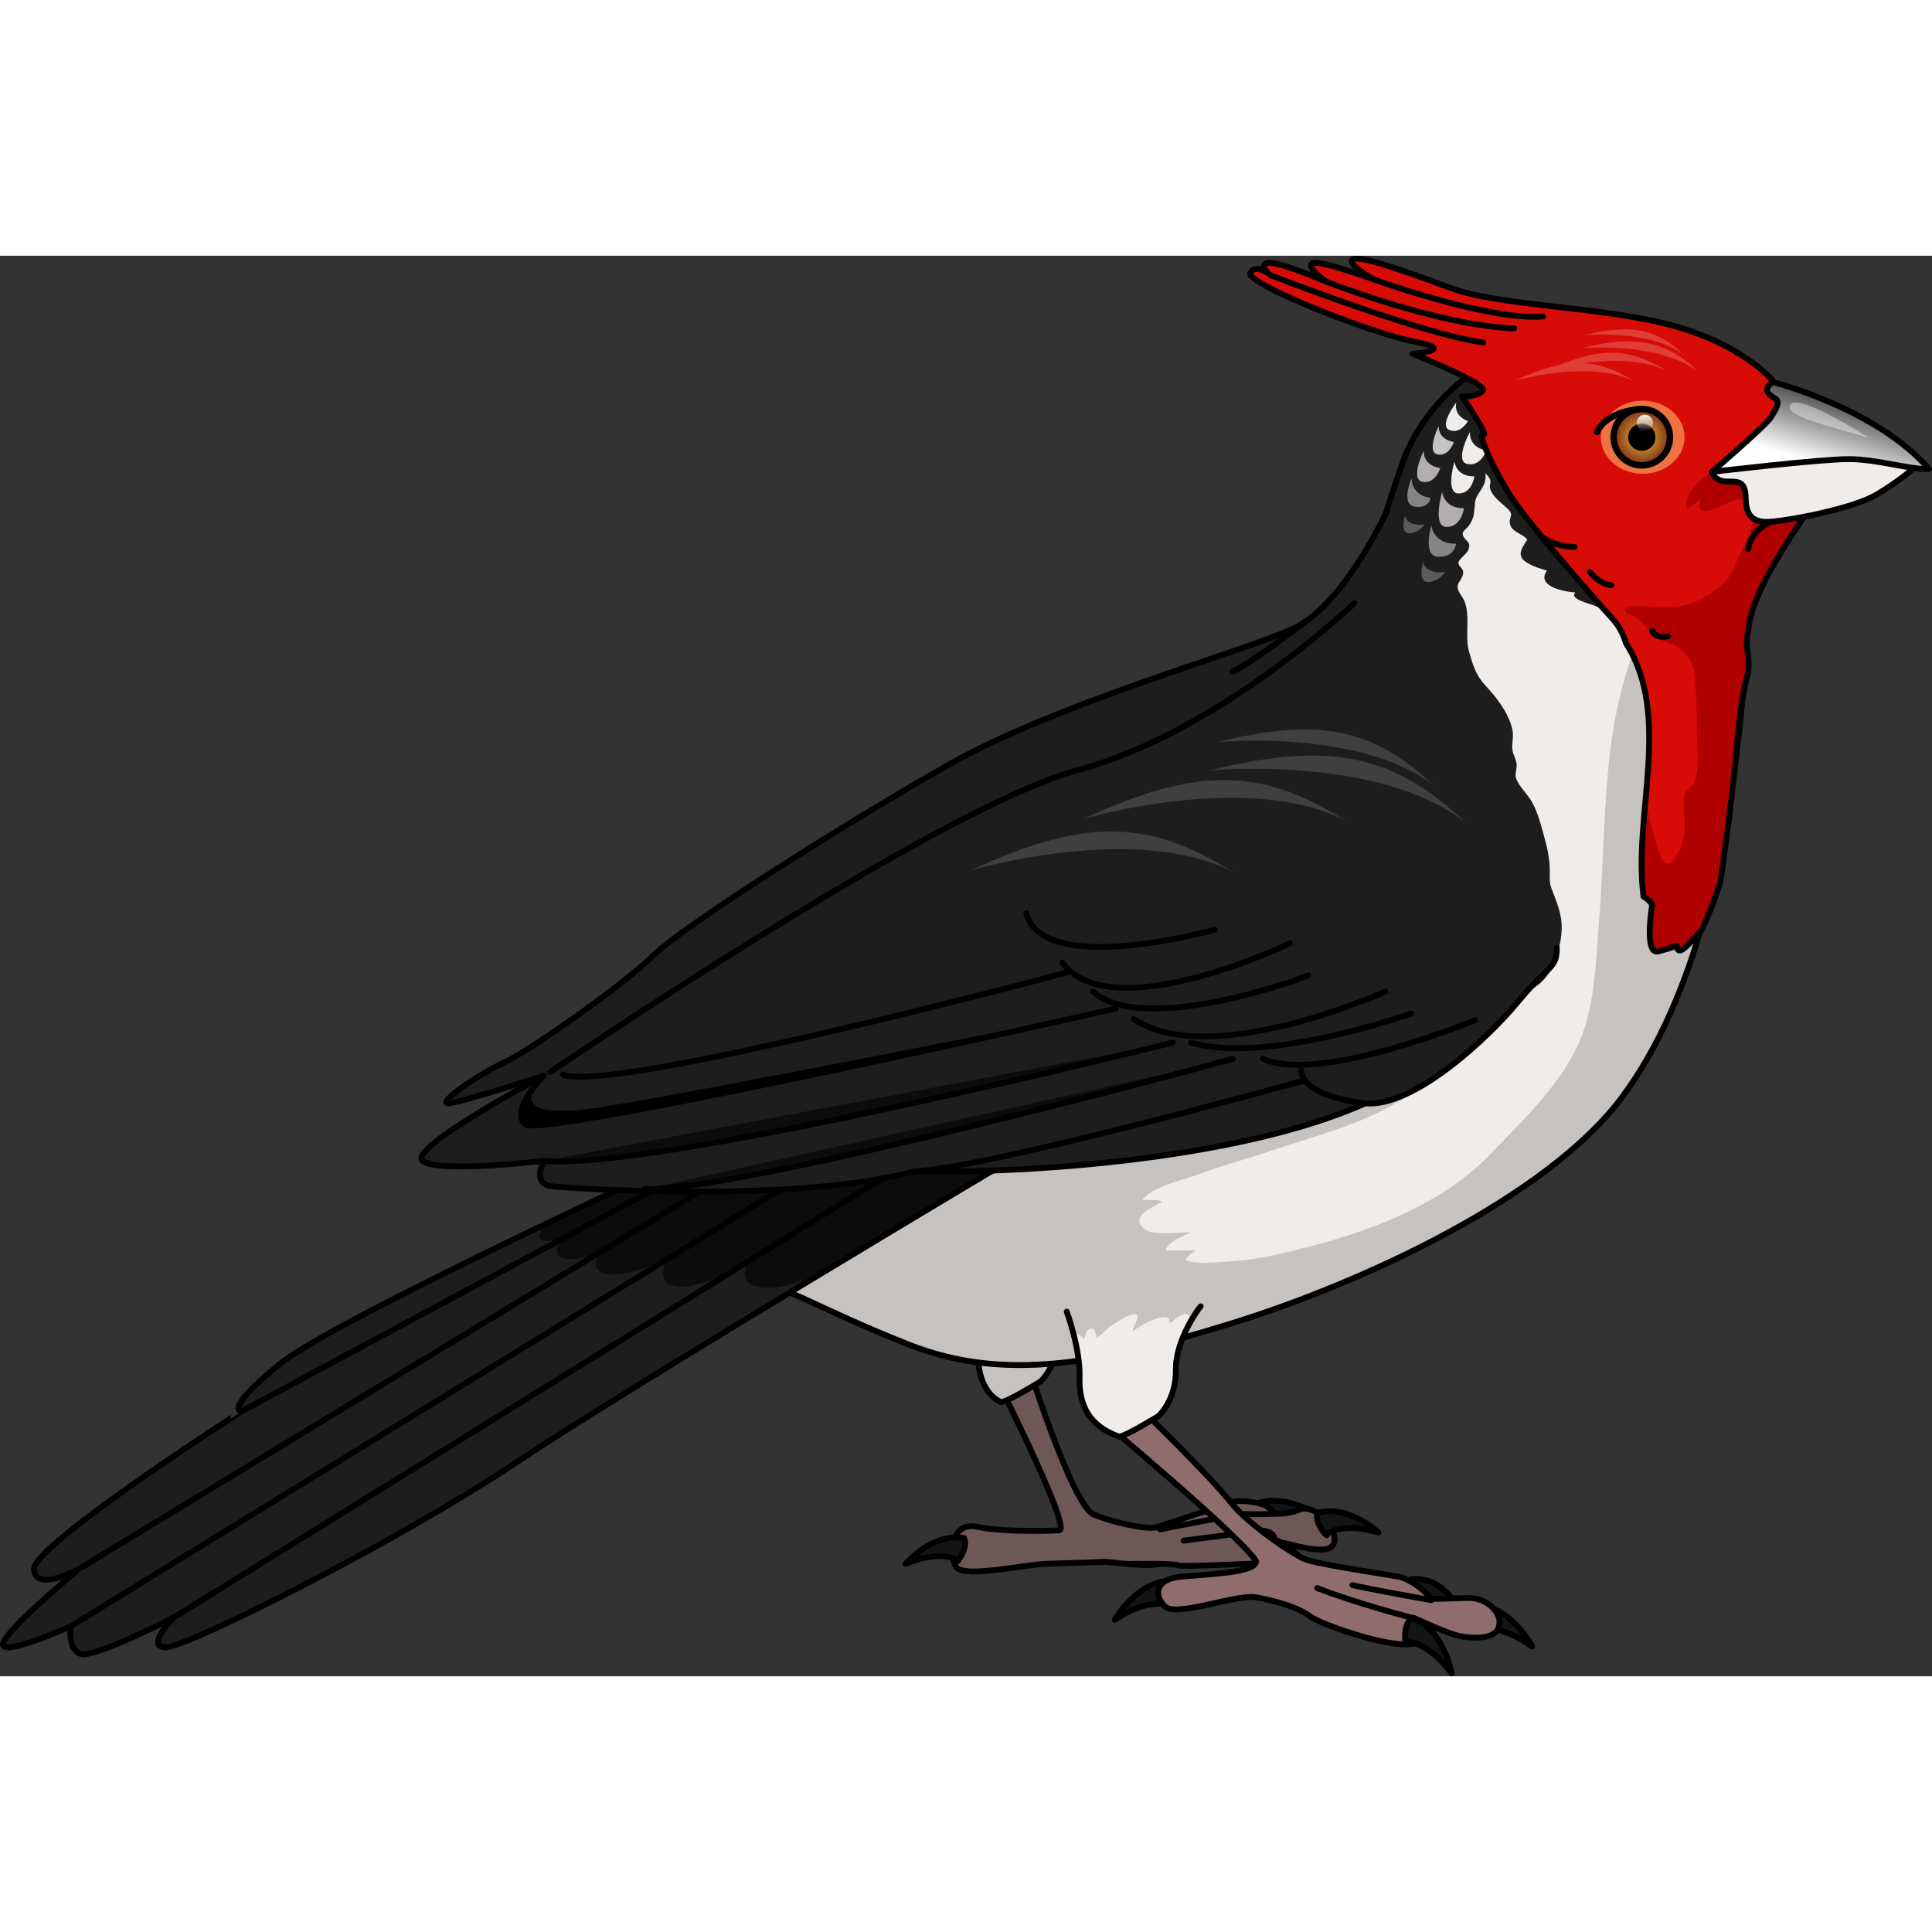 <?xml version="1.0" encoding="utf-8"?>
<!-- Created by: Science Figures, www.sciencefigures.org, Generator: Science Figures Editor -->
<!DOCTYPE svg PUBLIC "-//W3C//DTD SVG 1.1//EN" "http://www.w3.org/Graphics/SVG/1.1/DTD/svg11.dtd">
<svg version="1.1" id="Layer_1" xmlns="http://www.w3.org/2000/svg" xmlns:xlink="http://www.w3.org/1999/xlink" 
	 width="800px" height="800px" viewBox="0 0 331.285 243.584" enable-background="new 0 0 331.285 243.584"
	 xml:space="preserve">
<rect x="0" y="0" width="331.285" height="243.584" fill="#333333" stroke="none"/>
<g>
	<g>
		<g>
			<path fill="#141414" d="M225.627,215.693c0,0-5.979-3.857-10.875-1.39c-0.218,1.933,2.5,3.773,2.263,3.474
				C216.778,217.479,219.352,215.013,225.627,215.693z"/>
			<path fill="none" stroke="#000000" stroke-linecap="round" stroke-linejoin="round" stroke-miterlimit="10" d="M225.627,215.693
				c0,0-5.979-3.857-10.875-1.39c-0.218,1.933,2.5,3.773,2.263,3.474C216.778,217.479,219.352,215.013,225.627,215.693z"/>
		</g>
		<path fill="#6E5757" d="M175.548,187.866c0,0,8.148,26.463,12.067,28.021c3.923,1.563,9.224,2.516,10.514,2.182
			c1.289-0.329,11.547-3.837,13.295-4.364c1.745-0.531,5.434,0.334,5.868,0.756c0.435,0.416,1.304,1.253,1.304,1.253
			s2.459,0.087,4.166-0.679c1.712-0.768,3.925,0.827,4.854,2.022c0.929,1.19,2.603,4.709-0.93,4.793
			c-3.53,0.088-6.24-1.552-9.138-1.321c-2.896,0.228-17.74,4.111-20.812,4.003c-3.075-0.111-7.06-0.562-7.06-0.562
			s-6.688,0.212-10.337,0.334c-3.65,0.124-14.021,2.47-15.36,0.578c-1.34-1.89-1.107-7.921,3.666-6.917
			c4.777,1.007,13.642,0.645,14.019,0.584c2.216-0.361-12.32-29.111-12.792-29.86C172.142,185.593,175.548,187.866,175.548,187.866z
			"/>
		<path fill="none" stroke="#000000" stroke-linecap="round" stroke-linejoin="round" stroke-miterlimit="10" d="M175.548,187.866
			c0,0,8.148,26.463,12.067,28.021c3.923,1.563,9.224,2.516,10.514,2.182c1.289-0.329,11.547-3.837,13.295-4.364
			c1.745-0.531,5.434,0.334,5.868,0.756c0.435,0.416,1.304,1.253,1.304,1.253s2.459,0.087,4.166-0.679
			c1.712-0.768,3.925,0.827,4.854,2.022c0.929,1.19,2.603,4.709-0.93,4.793c-3.53,0.088-6.24-1.552-9.138-1.321
			c-2.896,0.228-17.74,4.111-20.812,4.003c-3.075-0.111-7.06-0.562-7.06-0.562s-6.688,0.212-10.337,0.334
			c-3.65,0.124-14.021,2.47-15.36,0.578c-1.34-1.89-1.107-7.921,3.666-6.917c4.777,1.007,13.642,0.645,14.019,0.584
			c2.216-0.361-12.32-29.111-12.792-29.86C172.142,185.593,175.548,187.866,175.548,187.866z"/>
		<g>
			<path fill="#141414" d="M236.356,218.933c0,0-5.166-4.892-10.436-3.365c-0.567,1.86,1.764,4.166,1.587,3.828
				C227.329,219.058,230.313,217.107,236.356,218.933z"/>
			<path fill="none" stroke="#000000" stroke-linecap="round" stroke-linejoin="round" stroke-miterlimit="10" d="M236.356,218.933
				c0,0-5.166-4.892-10.436-3.365c-0.567,1.86,1.764,4.166,1.587,3.828C227.329,219.058,230.313,217.107,236.356,218.933z"/>
		</g>
		<g>
			<path fill="#141414" d="M155.288,224.305c0,0,4.637-5.396,10.031-4.423c0.757,1.792-1.325,4.328-1.183,3.973
				C164.277,223.502,161.108,221.865,155.288,224.305z"/>
			<path fill="none" stroke="#000000" stroke-linecap="round" stroke-linejoin="round" stroke-miterlimit="10" d="M155.288,224.305
				c0,0,4.637-5.396,10.031-4.423c0.757,1.792-1.325,4.328-1.183,3.973C164.277,223.502,161.108,221.865,155.288,224.305z"/>
		</g>
		<path fill="#6E5757" d="M210.151,218.553c0,0,3.242,0.46,4.604,0.167c1.361-0.294,3.351-0.193,3.778,1.143
			c0.431,1.34-0.061,4.519-1.969,4.408c-1.91-0.111-13.89,0.644-14.653,0.273c-0.764-0.368-8.408-0.21-8.408-0.21"/>
		<path fill="none" stroke="#000000" stroke-linecap="round" stroke-linejoin="round" stroke-miterlimit="10" d="M202.949,220.329
			c0,0,10.444-1.316,11.806-1.609c1.361-0.294,3.351-0.193,3.778,1.143c0.431,1.34-0.061,4.519-1.969,4.408
			c-1.91-0.111-13.89,0.644-14.653,0.273c-0.764-0.368-8.408-0.21-8.408-0.21"/>
		<g>
			<path fill="#141414" d="M225.085,226.077c0,0-3.427-6.234-8.907-6.392c-1.109,1.598,0.406,4.508,0.343,4.132
				C216.452,223.443,219.889,222.495,225.085,226.077z"/>
			<path fill="none" stroke="#000000" stroke-linecap="round" stroke-linejoin="round" stroke-miterlimit="10" d="M225.085,226.077
				c0,0-3.427-6.234-8.907-6.392c-1.109,1.598,0.406,4.508,0.343,4.132C216.452,223.443,219.889,222.495,225.085,226.077z"/>
		</g>
		<path fill="none" stroke="#000000" stroke-linecap="round" stroke-linejoin="round" stroke-miterlimit="10" d="M218.596,215.714
			c0,0-3.604,0.162-4.76,0.042c-1.158-0.117-14.954,2.649-14.954,2.649"/>
	</g>
	<path fill="#F0ECEA" d="M164.138,178.638c0,0,4.485,4.796,3.79,8.816c-0.696,4.022,1.055,8.053,3.788,9.142
		c1.625-0.401,6.729-3.572,6.729-3.572s3.018-2.742,2.939-7.906c-0.077-5.164,3.096-9.806,3.327-9.96"/>
	<path opacity="0.2" fill="#1D1D1D" d="M164.138,178.638c0,0,4.485,4.796,3.79,8.816c-0.696,4.022,1.055,8.053,3.788,9.142
		c1.625-0.401,6.729-3.572,6.729-3.572s3.018-2.742,2.939-7.906c-0.077-5.164,3.096-9.806,3.327-9.96"/>
	<path fill="none" stroke="#000000" stroke-linecap="round" stroke-linejoin="round" stroke-miterlimit="10" d="M164.138,178.638
		c0,0,4.485,4.796,3.79,8.816c-0.696,4.022,1.055,8.053,3.788,9.142c1.625-0.401,6.729-3.572,6.729-3.572s3.018-2.742,2.939-7.906
		c-0.077-5.164,3.096-9.806,3.327-9.96"/>
	<path fill="#F0ECEA" d="M300.491,55.372c-2.351,13.138-0.461,12.536-2.665,29.402c-2.22,16.978-6.875,42.271-19.654,59.464
		c-12.779,17.195-44.414,31.843-67.036,38.846c-22.623,7.005-39.151,10.036-55.339,3.607c-16.188-6.427-20.629-9.954-25.96-10.416
		c-5.328-0.463-11.4-1.547-15.319-1.672c-3.92-0.122-13.905,1.424-16.722,0.747c-2.818-0.678-0.707-8.218-0.707-8.218l52.102-33.22
		c0,0,54.441-48.832,55.048-49.806c0.605-0.97,22.393-15.031,23.337-17.411c0.947-2.38,9.114-14.351,8.898-16.861
		c-0.215-2.51,3.222-11.844,4.043-14.324c2.359-7.128,9.551-15.709,17.844-18.368c2.067-0.663,13.842,9.616,14.756,9.538
		c0.913-0.08,21.963,17.429,23.834,20.486C298.823,50.224,300.491,55.372,300.491,55.372z"/>
	<path fill="#1D1D1D" d="M277.918,64.322c-0.966-1.98-2.491-3.488-4.521-4.328c-0.711-0.294-4.493-1.181-3.232-2.25
		c-1.935-0.11-6.839-1.051-4.901-3.761c-1.133-0.292-3.71-1.093-4.317-2.171c-0.637-1.13,0.47-2.253,0.935-3.162
		c-0.753-0.948-2.468-1.209-2.892-2.434c-0.5-1.444,0.86-1.543-0.499-2.848c-1.031-0.989-2.537-1.975-2.979-3.44
		c-0.163-0.539,0.145-0.899,0.04-1.39c-0.134-0.628-0.686-0.909-0.925-1.489c-0.548-1.328-0.438-3.396,0.544-4.451
		c2.153-2.318,4.627-0.418,6.437,1.255c2.212,2.045,4.357,4.119,6.544,6.192c1.393,1.321,2.815,2.639,4.086,4.079
		c1.451,1.645,2.45,3.554,3.787,5.272c1.455,1.874,3.348,3.271,3.548,5.799c0.076,0.962-0.009,1.964-0.009,2.933"/>
	<path opacity="0.2" fill="#1D1D1D" d="M211.136,183.084c22.622-7.003,54.257-21.65,67.036-38.846
		c12.779-17.193,17.435-42.486,19.654-59.464c0.716-5.479-3.042-10.502-1.688-14.797c-1.441-5.071-3.883-11.096-9.073-12.421
		l-5.972,7.884c-6.714,15.579-5.537,32.251-6.915,48.787c-0.604,7.241-0.644,15.326-4.009,21.938
		c-3.547,6.969-9.216,12.243-14.579,17.853c-7.761,8.115-19.149,12.73-29.926,15.585c-4.857,1.287-10.029,2.627-15.056,2.867
		c-2.062,0.098-5.6,0.586-7.364-0.299c0.411-0.611,1.088-1.205,1.796-1.63c-1.707,0.028-3.445,0.064-5.14-0.024
		c0.283-1.441,3.114-2.512,4.25-3.016c-2.179-0.178-6.357,0.816-8.102-0.777c-2.208-2.016,1.414-3.466,3.27-4.537
		c-0.978-0.405-2.344-0.202-3.49-0.275c1.927-2.437,7.082-3.412,9.96-4.502c3.907-1.479,8.037-2.512,12.004-3.877
		c6.678-2.297,13.725-4.015,19.948-7.347c6.187-3.313,11.618-7.146,16.661-12.009c3.641-3.511,11.205-10.033,10.666-15.665
		c-3.039-0.157-5.628,0.099-8.565,0.979c-6.971,2.089-14.145,3.287-21.342,4.239c-7.944,1.051-15.942,1.557-23.825,3.088
		c-9.135,1.775-18.07,4.795-26.988,7.424c-8.012,2.36-16.055,4.555-24.18,6.462c-9.16,2.151-18.327,3.491-26.916,7.567
		c-5.941,2.819-11.984,6.461-14.351,12.961c-1.739,4.775-0.619,9.696,1.849,13.967c2.93,0.37,6.119,0.818,9.088,1.076
		c5.331,0.462,9.771,3.989,25.96,10.416C171.984,193.12,188.513,190.089,211.136,183.084z"/>
	<path fill="#1D1D1D" d="M257.567,33.099c2.347-2.47,4.828-4.803,7.145-7.303c0.645-0.695,1.894-1.785,2.931-2.994
		c-2.838-2.153-6.082-4.554-7.978-5.385l-0.49,0.654c-0.521-0.224-1.037-0.443-1.549-0.659c-7.979,2.916-14.82,11.183-17.109,18.099
		c-0.821,2.48-4.258,11.814-4.043,14.324c0.216,2.511-7.951,14.481-8.898,16.861c-0.23,0.581-1.707,1.859-3.81,3.472
		c0.254,1.324,0.529,2.642,0.84,3.946c1.785,7.501,3.988,14.689,6.464,21.992c2.551,7.521,5.51,14.667,10.885,20.666
		c4.611,5.147,17.195,14.922,23.356,6.634c1.445-1.944,2.378-5.352,2.469-7.776c0.106-2.827-0.865-4.741-1.786-7.247
		c-0.407-1.106-0.193-2.326-0.256-3.54c-0.086-1.656-0.392-3.188-0.839-4.805c-0.6-2.169-1.124-4.414-2.224-6.396
		c-0.735-1.324-2.473-2.921-2.773-4.262c-0.124-0.555,0.238-1.543,0.156-2.224c-0.099-0.813-0.553-1.507-0.697-2.301
		c-0.214-1.177,0.284-2.349-0.069-3.773c-0.715-2.88-2.676-5.332-4.645-7.452c-1.552-1.672-2.115-3.502-2.731-5.69
		c-0.794-2.821,0.229-5.73-0.732-8.529c-0.267-0.777-0.998-1.523-1.193-2.27c-0.277-1.062,0.662-1.445,0.87-2.522
		c0.222-1.144-0.831-1.19-0.763-2.039c0.044-0.535,1.457-1.494,1.691-2.15c0.484-1.353-0.279-1.302-0.82-2.249
		c-0.506-0.886,0.391-1.175,0.964-1.971c0.913-1.268,0.847-2.499,1.006-3.962c0.135-1.243,1.321-2.167,1.68-3.476
		c0.301-1.099-0.116-2.576,0.438-3.528C255.53,34.43,256.899,33.803,257.567,33.099z"/>
	<path fill="#F0ECEA" d="M252.04,30.229c0,0-2.711,4.995-0.432,5.488s3.263-2.313,3.263-2.313S251.979,33.055,252.04,30.229z"/>
	<path fill="none" stroke="#000000" stroke-linecap="round" stroke-linejoin="round" stroke-miterlimit="10" d="M300.491,55.372
		c-2.351,13.138-0.461,12.536-2.665,29.402c-2.22,16.978-6.875,42.271-19.654,59.464c-12.779,17.195-44.414,31.843-67.036,38.846
		c-22.623,7.005-39.151,10.036-55.339,3.607c-16.188-6.427-20.629-9.954-25.96-10.416c-5.328-0.463-11.4-1.547-15.319-1.672
		c-3.92-0.122-13.905,1.424-16.722,0.747c-2.818-0.678-0.707-8.218-0.707-8.218l52.102-33.22c0,0,54.441-48.832,55.048-49.806
		c0.605-0.97,22.393-15.031,23.337-17.411c0.947-2.38,9.114-14.351,8.898-16.861c-0.215-2.51,3.222-11.844,4.043-14.324
		c2.359-7.128,9.551-15.709,17.844-18.368c2.067-0.663,13.842,9.616,14.756,9.538c0.913-0.08,21.963,17.429,23.834,20.486
		C298.823,50.224,300.491,55.372,300.491,55.372z"/>
	<path fill="#1D1D1D" d="M123.761,151.85c0,0-65.936,30.193-75.757,38.171c-9.823,7.979-6.61,8.148-6.61,8.148
		S5.639,221.113,5.823,225.21c0.187,4.097,7.676,0,7.676,0S-0.084,236.513,0.52,238.245c0.608,1.732,11.603-3.227,11.603-3.227
		s-0.563,4.063,1.779,4.753c2.343,0.689,15.909-6.272,15.909-6.272s-5.046,5.078-1.388,5.117
		c3.657,0.039,40.006-18.247,59.881-31.548c19.872-13.303,87.252-53.388,87.252-53.388"/>
	<path fill="#1D1D1D" d="M123.761,151.85c0,0-65.936,30.193-75.757,38.171c-9.823,7.979-6.61,8.148-6.61,8.148
		S5.639,221.113,5.823,225.21c0.187,4.097,7.676,0,7.676,0S-0.084,236.513,0.52,238.245c0.608,1.732,11.603-3.227,11.603-3.227
		s-0.563,4.063,1.779,4.753c2.343,0.689,15.909-6.272,15.909-6.272s-5.046,5.078-1.388,5.117
		c3.657,0.039,40.006-18.247,59.881-31.548c19.872-13.303,87.252-53.388,87.252-53.388"/>
	<path fill="#0C0C0C" d="M93.408,166.096c-0.015,0.018-3.419,4.204,3.123,2.413c-2.626,2.721-0.474,5.02,6.353,2.365
		c-2.507,3.968,1.642,5.608,11.534,1.176c-3.053,5.803,3.655,6.729,14.289,0.136c-3.795,4.764,3.357,7.595,15.166,0.488
		c0,0,0,0,0.001,0c17.372-10.48,31.682-18.993,31.682-18.993l-51.795-1.831C123.761,151.85,109.589,158.339,93.408,166.096z"/>
	
		<line fill="none" stroke="#000000" stroke-linecap="round" stroke-linejoin="round" stroke-miterlimit="10" x1="29.811" y1="233.499" x2="157.008" y2="154.64"/>
	<path fill="none" stroke="#000000" stroke-linecap="round" stroke-linejoin="round" stroke-miterlimit="10" d="M123.761,151.85
		c0,0-65.936,30.193-75.757,38.171c-9.823,7.979-6.61,8.148-6.61,8.148S5.639,221.113,5.823,225.21c0.187,4.097,7.676,0,7.676,0
		S-0.084,236.513,0.52,238.245c0.608,1.732,11.603-3.227,11.603-3.227s-0.563,4.063,1.779,4.753
		c2.343,0.689,15.909-6.272,15.909-6.272s-5.046,5.078-1.388,5.117c3.657,0.039,40.006-18.247,59.881-31.548
		c19.872-13.303,87.252-53.388,87.252-53.388"/>
	
		<line fill="none" stroke="#000000" stroke-linecap="round" stroke-linejoin="round" stroke-miterlimit="10" x1="12.122" y1="235.019" x2="139.858" y2="156.39"/>
	
		<line fill="none" stroke="#000000" stroke-linecap="round" stroke-linejoin="round" stroke-miterlimit="10" x1="13.499" y1="225.21" x2="124.983" y2="157.44"/>
	
		<line fill="none" stroke="#000000" stroke-linecap="round" stroke-linejoin="round" stroke-miterlimit="10" x1="41.394" y1="198.169" x2="117.108" y2="157.44"/>
	<path fill="#D80C07" d="M297.519,87.45c0.528-5.198,0.811-10.609,2.153-15.68c0.663-2.505-0.685-4.999,0.127-7.457
		c0.361-6.915,9.063-18.626,9.483-19.492l-5.315-23.415c0,0-4.9-6.048-16.995-9.384c-12.095-3.337-29.716-3.337-38.161-6.464
		c-8.444-3.129-15.847-5.735-16.89-4.901c-1.043,0.835,3.753,3.441,3.753,3.441s-9.487-3.441-10.635-2.815
		c-1.146,0.626,2.295,3.128,2.295,3.128s-8.759-3.754-10.114-3.128c-1.059,0.488-0.022,1.482,0.484,1.896
		c-0.671-0.491-2.536-1.67-3.299-0.229c-0.939,1.773,20.539,10.321,28.149,11.782c7.611,1.459-0.313,2.084-0.313,2.084
		s13.138,5.214,11.991,6.36c-1.147,1.146-3.545,0.939-3.545,0.939s4.691,6.776,3.649,6.568c-1.044-0.209,1.847,6.152,4.832,10.739
		c2.987,4.588,14.561,17.828,17.271,20.747c1.164,1.253,1.959,2.794,2.368,4.277c7.981,12.43,1.189,29.649,3.001,43.267
		c0.008,0.061,0,0.111,0.006,0.171c0.638,0.274,1.507,1.331,1.507,1.331s-1.504,8.724,1.028,8.075
		c2.531-0.648,3.165-1.023,3.165-1.023s-0.024,1.499,1.163,0.575c1.188-0.921,3.116-3.249,3.116-3.249s1.973-4.013,3.257-8.505
		C295.96,100.562,296.851,94.031,297.519,87.45z"/>
	<g opacity="0.2">
		<path fill="#FFFFFF" d="M259.65,21.472c0,0,12.974-3.846,20.718,0.129C273.922,17.546,268.83,17.175,259.65,21.472z"/>
		<path fill="#FFFFFF" d="M265.224,19.703c0,0,12.975-3.846,20.719,0.129C279.495,15.777,274.402,15.406,265.224,19.703z"/>
		<path fill="#FFFFFF" d="M271.063,15.867c0,0,13.473-1.263,20.302,4.134C285.825,14.776,280.9,13.427,271.063,15.867z"/>
		<path fill="#FFFFFF" d="M271.728,13.617c0,0,11.397-1.069,17.174,3.496C284.215,12.694,280.05,11.552,271.728,13.617z"/>
	</g>
	<g>
		<g>
			<path fill="#B10000" d="M309.282,44.821l0.004,0.021C309.323,44.746,309.319,44.746,309.282,44.821z"/>
			<path fill="#B10000" d="M297.519,87.45c0.528-5.198,0.811-10.609,2.153-15.68c0.663-2.505-0.685-4.999,0.127-7.457
				c0.361-6.915,9.063-18.626,9.483-19.492l-3.889-14.493c-0.311,0.103-0.619,0.204-0.925,0.302c-1.44,0.461-2.888,0.929-4.32,1.41
				c-0.861,0.289-1.999,0.546-2.725,1.117l-2.082,1.844c-0.494,0.535-0.829,1.095-1.389,1.585c-0.908,0.797-1.956,1.468-2.798,2.33
				c-1.155,1.186-2.185,2.479-1.941,4.235c0.828,0.175,1.702-0.963,2.377-1.336c-0.087,0.632-0.533,1.367,0.139,1.802
				c0.758,0.491,2.188-0.242,2.891-0.523c1.229-0.493,3.934-2.016,5.215-0.963c0.865,0.71,0.715,2.524,0.635,3.561
				c-0.149,1.936-1.173,3.618-2.035,5.306c-0.775,1.516-0.998,2.971-2.133,4.285c-2.387,2.766-5.932,4.795-9.633,4.925
				c-2.076,0.073-4.091-0.145-6.154-0.12c-0.71,0.009-2.281-0.157-1.771,0.938c0.255,0.547,1.738,0.865,2.162,1.195
				c0.535,0.417,0.868,0.997,1.32,1.469c0.735,0.765,1.375,0.825,2.338,1.292c-0.21,0.118-0.333,0.368-0.521,0.488
				c1.331,0.9,3.105,1.045,4.408,2.214c2.481,2.228,2.113,4.801,2.369,7.795c0.23,2.688,0.095,5.362,0.195,8.057
				c0.076,2.085,0.314,4.725-0.475,6.695c-0.261,0.649-0.701,0.785-1.135,1.249c-0.635,0.679-0.672,1.547-0.688,2.466
				c-0.036,2.022,0.515,4.126-0.046,6.114c-0.244,0.869-1.612,4.615-2.964,4.104c-0.792-0.3-1.455-2.59-1.693-3.339
				c-0.444-1.393-0.838-2.857-1.158-4.285c-0.096-0.427-0.181-0.853-0.267-1.277c-0.46,4.686-1.031,9.362-1.229,14.055
				c0.065,0.319,0.129,0.505,0.189,0.505c0.626,0,1.773,1.396,1.773,1.396s-1.504,8.724,1.028,8.075
				c2.531-0.648,3.165-1.023,3.165-1.023s-0.024,1.499,1.163,0.575c1.188-0.921,3.116-3.249,3.116-3.249s1.973-4.013,3.257-8.505
				C295.96,100.562,296.851,94.031,297.519,87.45z"/>
		</g>
	</g>
	<path fill="none" stroke="#000000" stroke-linecap="round" stroke-linejoin="round" stroke-miterlimit="10" d="M297.519,87.45
		c0.528-5.198,0.811-10.609,2.153-15.68c0.663-2.505-0.685-4.999,0.127-7.457c0.361-6.915,9.063-18.626,9.483-19.492l-5.315-23.415
		c0,0-4.9-6.048-16.995-9.384c-12.095-3.337-29.716-3.337-38.161-6.464c-8.444-3.129-15.847-5.735-16.89-4.901
		c-1.043,0.835,3.753,3.441,3.753,3.441s-9.487-3.441-10.635-2.815c-1.146,0.626,2.295,3.128,2.295,3.128s-8.759-3.754-10.114-3.128
		c-1.059,0.488-0.022,1.482,0.484,1.896c-0.671-0.491-2.536-1.67-3.299-0.229c-0.939,1.773,20.539,10.321,28.149,11.782
		c7.611,1.459-0.313,2.084-0.313,2.084s13.138,5.214,11.991,6.36c-1.147,1.146-3.545,0.939-3.545,0.939s4.691,6.776,3.649,6.568
		c-1.044-0.209,1.847,6.152,4.832,10.739c2.987,4.588,14.561,17.828,17.271,20.747c1.164,1.253,1.959,2.794,2.368,4.277
		c7.981,12.43,1.189,29.649,3.001,43.267c0.008,0.061,0,0.111,0.006,0.171c0.638,0.274,1.507,1.331,1.507,1.331
		s-1.504,8.724,1.028,8.075c2.531-0.648,3.165-1.023,3.165-1.023s-0.024,1.499,1.163,0.575c1.188-0.921,3.116-3.249,3.116-3.249
		s1.973-4.013,3.257-8.505C295.96,100.562,296.851,94.031,297.519,87.45z"/>
	<path fill="#F0ECEA" d="M293.564,37.064c0,0,0.364,1.582,2.432,1.642c2.068,0.062,3.285-0.183,3.346,2.859
		c0.062,3.041,1.156,4.379,4.744,4.015c3.588-0.365,13.684-2.251,17.698-4.623s6.395-4.561,6.395-4.561s-6.699-4.199-13.938-3.894
		C307.006,32.807,293.564,37.064,293.564,37.064z"/>
	<path fill="none" stroke="#000000" stroke-linecap="round" stroke-linejoin="round" stroke-miterlimit="10" d="M293.564,37.064
		c0,0,0.364,1.582,2.432,1.642c2.068,0.062,3.285-0.183,3.346,2.859c0.062,3.041,1.156,4.379,4.744,4.015
		c3.588-0.365,13.684-2.251,17.698-4.623s6.395-4.561,6.395-4.561s-6.699-4.199-13.938-3.894
		C307.006,32.807,293.564,37.064,293.564,37.064z"/>
	<linearGradient id="SVGID_1_" gradientUnits="userSpaceOnUse" x1="312.477" y1="35.774" x2="317.024" y2="19.972">
		<stop  offset="0" style="stop-color:#FFFFFF"/>
		<stop  offset="1" style="stop-color:#000000"/>
	</linearGradient>
	<path fill="url(#SVGID_1_)" d="M304,21.656c0,0,17.784,4.521,26.785,14.921c-3.284,0.122-8.88-1.703-13.806-1.703
		c-4.927,0-23.415,2.19-23.415,2.19s9.273-7.973,10.156-9.428c0.883-1.456,1.609-2.66,0.651-3.184
		C303.416,23.927,302.028,22.973,304,21.656z"/>
	<path fill="none" stroke="#000000" stroke-linecap="round" stroke-linejoin="round" stroke-miterlimit="10" d="M304,21.656
		c0,0,17.784,4.521,26.785,14.921c-3.284,0.122-8.88-1.703-13.806-1.703c-4.927,0-23.415,2.19-23.415,2.19s9.273-7.973,10.156-9.428
		c0.883-1.456,1.609-2.66,0.651-3.184C303.416,23.927,302.028,22.973,304,21.656z"/>
	<ellipse fill="#F07242" cx="281.674" cy="31.118" rx="7.181" ry="6.272"/>
	<g>
		
			<radialGradient id="SVGID_2_" cx="-2311.815" cy="31.119" r="4.834" gradientTransform="matrix(-1 0 0 1 -2030.292 0)" gradientUnits="userSpaceOnUse">
			<stop  offset="0.231" style="stop-color:#D4A128"/>
			<stop  offset="1" style="stop-color:#7E2C1E"/>
		</radialGradient>
		<circle fill="url(#SVGID_2_)" cx="281.523" cy="31.118" r="4.833"/>
		
			<circle fill="none" stroke="#000000" stroke-width="1.101" stroke-linecap="round" stroke-linejoin="round" stroke-miterlimit="10" cx="281.523" cy="31.118" r="4.833"/>
		
			<circle stroke="#000000" stroke-width="1.101" stroke-linecap="round" stroke-linejoin="round" stroke-miterlimit="10" cx="281.523" cy="31.118" r="1.795"/>
		
			<linearGradient id="SVGID_3_" gradientUnits="userSpaceOnUse" x1="-2312.337" y1="27.162" x2="-2312.337" y2="30.069" gradientTransform="matrix(-1 0 0 1 -2030.292 0)">
			<stop  offset="0" style="stop-color:#FFFFFF"/>
			<stop  offset="1" style="stop-color:#FFFFFF;stop-opacity:0"/>
		</linearGradient>
		<circle fill="url(#SVGID_3_)" cx="282.044" cy="28.676" r="1.401"/>
	</g>
	<g>
		<g>
			<path fill="#141414" d="M191.15,233.904c0,0,3.732-6.612,9.586-6.715c1.164,1.716-0.489,4.808-0.414,4.403
				C200.396,231.194,196.739,230.143,191.15,233.904z"/>
			<path fill="none" stroke="#000000" stroke-linecap="round" stroke-linejoin="round" stroke-miterlimit="10" d="M191.15,233.904
				c0,0,3.732-6.612,9.586-6.715c1.164,1.716-0.489,4.808-0.414,4.403C200.396,231.194,196.739,230.143,191.15,233.904z"/>
		</g>
		<g>
			<path fill="#141414" d="M262.743,238.506c0,0-3.465-6.757-9.309-7.092c-1.233,1.672,0.297,4.823,0.237,4.421
				C253.612,235.432,257.308,234.524,262.743,238.506z"/>
			<path fill="none" stroke="#000000" stroke-linecap="round" stroke-linejoin="round" stroke-miterlimit="10" d="M262.743,238.506
				c0,0-3.465-6.757-9.309-7.092c-1.233,1.672,0.297,4.823,0.237,4.421C253.612,235.432,257.308,234.524,262.743,238.506z"/>
		</g>
		<g>
			<path fill="#141414" d="M249.97,231.772c0,0-2.997-5.962-8.707-4.688c-0.732,1.943,1.603,4.558,1.434,4.188
				C242.531,230.902,243.653,229.43,249.97,231.772z"/>
			<path fill="none" stroke="#000000" stroke-linecap="round" stroke-linejoin="round" stroke-miterlimit="10" d="M249.97,231.772
				c0,0-2.997-5.962-8.707-4.688c-0.732,1.943,1.603,4.558,1.434,4.188C242.531,230.902,243.653,229.43,249.97,231.772z"/>
		</g>
		<path fill="#8F6D6D" d="M195.829,197.947c0,0,11.163,10.748,15.355,15.979c2.918,3.641,10.486,8.721,12.516,9.563
			c2.029,0.844,12.69,2.427,15.845,2.96c3.153,0.532,5.963,3.887,5.963,3.887s3.085-0.08,6.226-0.173
			c3.146-0.094,5.959,2.507,5.302,4.899c-0.654,2.394-4.974,2.037-7.021,1.564c-2.045-0.471-7.557-3.052-7.557-3.052
			s3.179,2.188,0.686,4.1c-2.499,1.912-16.267-2.735-18.492-4.362s-5.833-2.632-9.23-3.258c-3.398-0.63-13.817,3.503-15.71,1.522
			c-1.892-1.977-1.481-4.412,2.056-4.958c3.533-0.546,13.518-0.509,13.638-2.761c-2.813-4.413-27.103-24.658-27.103-24.658
			s4.996-2.725,5.366-2.602C194.038,196.724,195.829,197.947,195.829,197.947z"/>
		<path fill="none" stroke="#000000" stroke-linecap="round" stroke-linejoin="round" stroke-miterlimit="10" d="M195.829,197.947
			c0,0,11.163,10.748,15.355,15.979c2.918,3.641,10.486,8.721,12.516,9.563c2.029,0.844,12.69,2.427,15.845,2.96
			c3.153,0.532,5.963,3.887,5.963,3.887s3.085-0.08,6.226-0.173c3.146-0.094,5.959,2.507,5.302,4.899
			c-0.654,2.394-4.974,2.037-7.021,1.564c-2.045-0.471-7.557-3.052-7.557-3.052s3.179,2.188,0.686,4.1
			c-2.499,1.912-16.267-2.735-18.492-4.362s-5.833-2.632-9.23-3.258c-3.398-0.63-13.817,3.503-15.71,1.522
			c-1.892-1.977-1.481-4.412,2.056-4.958c3.533-0.546,13.518-0.509,13.638-2.761c-2.813-4.413-27.103-24.658-27.103-24.658
			s4.996-2.725,5.366-2.602C194.038,196.724,195.829,197.947,195.829,197.947z"/>
		<g>
			<path fill="#141414" d="M248.923,243.084c0,0-1.31-7.48-6.791-9.529c-1.673,1.229-1.145,4.694-1.082,4.293
				C241.115,237.444,244.911,237.674,248.923,243.084z"/>
			<path fill="none" stroke="#000000" stroke-linecap="round" stroke-linejoin="round" stroke-miterlimit="10" d="M248.923,243.084
				c0,0-1.31-7.48-6.791-9.529c-1.673,1.229-1.145,4.694-1.082,4.293C241.115,237.444,244.911,237.674,248.923,243.084z"/>
		</g>
		<path fill="none" stroke="#000000" stroke-linecap="round" stroke-linejoin="round" stroke-miterlimit="10" d="M245.408,230.539
			c0,0-11.24-2.014-13.507-2.583"/>
		<path fill="none" stroke="#000000" stroke-linecap="round" stroke-linejoin="round" stroke-miterlimit="10" d="M242.132,233.555
			c0,0-9.483-2.433-16.266-5.097"/>
	</g>
	<path fill="#F0ECEA" d="M201.628,191.027c-0.035-2.318,0.722-4.607,1.703-6.683c0.345-0.729,1.094-1.7,0.572-2.536
		c-0.529-0.847-1.707,0.004-2.309,0.463c-0.333,0.255-0.685,0.742-1.08,0.795c0.028-0.853-0.133-1.131-1.007-1.053
		c-2.075,0.186-3.579,1.38-5.297,2.369c0.053-0.761,1.555-2.761,0.484-2.893c-1.083-0.132-3.138,1.345-3.973,1.883
		c-0.955,0.614-1.723,1.587-2.651,2.162c-0.257-0.592-0.171-1.649-0.961-1.559c-0.914,0.104-1.005,1.167-1.149,1.812
		c-0.288-0.303-1.229-1.178-1.759-0.881c-0.405,0.227,0.48,2.664,0.554,3.09c0.245,1.422,0.409,2.871,0.361,4.315
		c-0.158,4.807,1.711,8.447,6.842,10.196c1.626-0.402,6.729-3.573,6.729-3.573S201.705,196.193,201.628,191.027z"/>
	<path fill="none" stroke="#000000" stroke-linecap="round" stroke-linejoin="round" stroke-miterlimit="10" d="M182.915,181.069
		c0,0,2.361,6.394,2.202,11.243c-0.158,4.807,1.711,8.447,6.842,10.196c1.626-0.402,6.729-3.573,6.729-3.573
		s3.017-2.742,2.939-7.908c-0.077-5.163,4.025-10.715,4.255-10.87"/>
	<path fill="#1D1D1D" d="M237.755,43.896c0,0-7.299,16.057-16.056,20.07c-8.76,4.014-40.506,12.772-59.119,23.354
		c-18.61,10.583-45.775,27.893-50.518,32.637c-4.745,4.743-21.005,16.263-25.749,18.453c-4.744,2.188-11.313,6.932-9.489,6.932
		c1.825,0,16.423-4.744,16.423-4.744s-23.356,12.407-20.802,14.598c2.555,2.189,20.802,0,20.802,0s-2.189,4.015,1.458,4.379
		c3.65,0.365,41.601,2.92,62.036-2.555c20.438,0.365,56.198-2.189,77.364-11.678c8.394,0.729,21.166-11.312,26.273-17.517
		c5.109-6.203,6.569-5.473,6.569-9.122"/>
	<path fill="none" stroke="#000000" stroke-linecap="round" stroke-linejoin="round" stroke-miterlimit="10" d="M237.755,43.896
		c0,0-7.299,16.057-16.056,20.07c-8.76,4.014-40.506,12.772-59.119,23.354c-18.61,10.583-45.775,27.893-50.518,32.637
		c-4.745,4.743-21.005,16.263-25.749,18.453c-4.744,2.188-11.313,6.932-9.489,6.932c1.825,0,16.423-4.744,16.423-4.744
		s-23.356,12.407-20.802,14.598c2.555,2.189,20.802,0,20.802,0s-2.189,4.015,1.458,4.379c3.65,0.365,41.601,2.92,62.036-2.555
		c20.438,0.365,56.198-2.189,77.364-11.678c8.394,0.729,21.166-11.312,26.273-17.517c5.109-6.203,6.569-5.473,6.569-9.122"/>
	<g>
		<path fill="none" stroke="#000000" stroke-linecap="round" stroke-linejoin="round" stroke-miterlimit="10" d="M252.929,131.092
			c0,0-26.825,11.011-36.33,6.605"/>
		<path fill="none" stroke="#000000" stroke-linecap="round" stroke-linejoin="round" stroke-miterlimit="10" d="M241.968,129.936
			c0,0-24.829,8.823-37.739,4.99"/>
		<path fill="none" stroke="#000000" stroke-linecap="round" stroke-linejoin="round" stroke-miterlimit="10" d="M237.578,126.168
			c0,0-29.934,13.509-43.179,4.729"/>
		<path fill="none" stroke="#000000" stroke-linecap="round" stroke-linejoin="round" stroke-miterlimit="10" d="M224.342,123.393
			c-0.688,0.366-28.106,10.553-36.928,2.775"/>
		<path fill="none" stroke="#000000" stroke-linecap="round" stroke-linejoin="round" stroke-miterlimit="10" d="M221.167,117.92
			c0,0-30.573,14.663-38.994,3.314"/>
		<path fill="none" stroke="#000000" stroke-linecap="round" stroke-linejoin="round" stroke-miterlimit="10" d="M208.258,115.586
			c0,0-29.409,8.21-32.271-2.822"/>
		<path fill="none" stroke="#000000" stroke-linecap="round" stroke-linejoin="round" stroke-miterlimit="10" d="M223.766,141.39
			c0,0-54.167,15.013-67.024,15.631"/>
		<path fill="#0C0C0C" d="M211.381,137.725c0,0-83.015,22.63-100.809,22.341"/>
		<path fill="none" stroke="#000000" stroke-linecap="round" stroke-linejoin="round" stroke-miterlimit="10" d="M211.381,137.725
			c0,0-83.015,22.63-100.809,22.341"/>
		<path fill="#0C0C0C" d="M201.085,134.915c0,0-88.136,22.105-107.838,20.281"/>
		<path fill="none" stroke="#000000" stroke-linecap="round" stroke-linejoin="round" stroke-miterlimit="10" d="M201.085,134.915
			c0,0-88.136,22.105-107.838,20.281"/>
		<path fill="none" stroke="#000000" stroke-linecap="round" stroke-linejoin="round" stroke-miterlimit="10" d="M191.301,129.087
			c0,0-98.608,22.357-101.259,19.845s3.205-8.333,3.205-8.333"/>
		<path d="M191.301,129.087c0,0-98.608,22.357-101.259,19.845s3.205-8.333,3.205-8.333s-8.808,8.258,9.27,5.479
			C120.595,143.299,191.301,129.087,191.301,129.087z"/>
		<path fill="none" stroke="#000000" stroke-linecap="round" stroke-linejoin="round" stroke-miterlimit="10" d="M183.169,122.85
			c0,0-78.067,20.882-86.638,17.569"/>
	</g>
	<path fill="none" stroke="#000000" stroke-linecap="round" stroke-linejoin="round" stroke-miterlimit="10" d="M234.105,145.343
		c0,0-10.719-0.962-11.007-5.716"/>
	<path fill="none" stroke="#000000" stroke-linecap="round" stroke-linejoin="round" stroke-miterlimit="10" d="M232.217,59.59
		c0,0-22.943,22.041-47.506,28.651c-23.952,6.446-90.356,51.726-90.356,51.726"/>
	<path fill="none" stroke="#000000" stroke-linecap="round" stroke-linejoin="round" stroke-miterlimit="10" d="M224.342,62.377
		c0,0-9.615,7.403-12.961,8.924"/>
	<g opacity="0.2">
		<path fill="#C3C7CD" d="M166.545,105.375c0,0,28.076-8.322,44.836,0.278C197.43,96.879,186.409,96.076,166.545,105.375z"/>
		<path fill="#C3C7CD" d="M185.839,96.558c0,0,28.079-8.322,44.838,0.277C216.726,88.062,205.703,87.259,185.839,96.558z"/>
		<path fill="#C3C7CD" d="M207.391,88.257c0,0,29.157-2.733,43.936,8.944C239.337,85.896,228.679,82.975,207.391,88.257z"/>
		<path fill="#C3C7CD" d="M208.827,83.387c0,0,24.666-2.313,37.167,7.565C235.852,81.389,226.838,78.918,208.827,83.387z"/>
	</g>
	<path fill="#F0ECEA" d="M249.393,35.309c0,0-1.616,5.449,0.717,5.459c2.331,0.009,2.711-2.94,2.711-2.94
		S249.918,38.086,249.393,35.309z"/>
	<path opacity="0.7" fill="#F0ECEA" d="M247.283,40.525c0,0-1.77,5.965,0.784,5.976c2.552,0.01,2.968-3.219,2.968-3.219
		S247.858,43.565,247.283,40.525z"/>
	<path opacity="0.5" fill="#F0ECEA" d="M245.438,46.264c0,0-1.633,5.35,1.249,5.361c2.879,0.012,2.984-2.251,2.984-2.251
		S246.086,49.693,245.438,46.264z"/>
	<path opacity="0.3" fill="#F0ECEA" d="M244.031,52.524c0,0-1.046,3.427,0.8,3.435c1.845,0.008,2.986-1.718,2.986-1.718
		S244.446,54.722,244.031,52.524z"/>
	<path opacity="0.3" fill="#F0ECEA" d="M240.921,44.575c0,0-0.923,3.022,0.705,3.029c1.626,0.007,2.633-1.515,2.633-1.515
		S241.286,46.513,240.921,44.575z"/>
	<path fill="#F0ECEA" d="M249.705,25.182c0,0-3.068,3.963-1.155,4.716c1.914,0.752,3.169-1.551,3.169-1.551
		S249.251,27.633,249.705,25.182z"/>
	<path opacity="0.8" fill="#F0ECEA" d="M246.68,29.228c0,0-2.18,4.513-0.151,4.853c2.027,0.338,2.776-2.174,2.776-2.174
		S246.743,31.719,246.68,29.228z"/>
	<path opacity="0.7" fill="#F0ECEA" d="M244.104,33.468c0,0-2.388,4.939-0.166,5.312c2.22,0.371,3.04-2.38,3.04-2.38
		S244.173,36.195,244.104,33.468z"/>
	<path opacity="0.5" fill="#F0ECEA" d="M242.054,38.199c0,0-1.966,4.399,0.54,4.818c2.504,0.42,2.702-1.51,2.702-1.51
		S242.13,41.275,242.054,38.199z"/>
	<path fill="none" stroke="#000000" stroke-linecap="round" stroke-linejoin="round" stroke-miterlimit="10" d="M217.949,3.369
		c0,0,26.114,10.18,36.385,11.509"/>
	<path fill="none" stroke="#000000" stroke-linecap="round" stroke-linejoin="round" stroke-miterlimit="10" d="M227.334,4.411
		c0,0,19.146,7.566,32.316,8.05"/>
	<path fill="none" stroke="#000000" stroke-linecap="round" stroke-linejoin="round" stroke-miterlimit="10" d="M235.674,4.099
		c0,0,19.688,7.122,28.931,6.309"/>
	
		<path fill="none" stroke="#000000" stroke-width="1.101" stroke-linecap="round" stroke-linejoin="round" stroke-miterlimit="10" d="
		M281.522,26.285c0,0-5.907,0.154-7.678,3.943"/>
	<path opacity="0.4" fill="#FFFFFF" d="M320.574,31.314c0,0-12.02-7.816-13.532-5.8C305.528,27.532,314.271,29.296,320.574,31.314z"
		/>
	<path fill="none" stroke="#000000" stroke-linecap="round" stroke-linejoin="round" stroke-miterlimit="10" d="M303.835,45.602
		c0,0-3.422,1.06-4.086,4.682"/>
	<path fill="none" stroke="#000000" stroke-linecap="round" stroke-linejoin="round" stroke-miterlimit="10" d="M264.394,48.218
		c0,0,2.146,1.687,5.615,1.718"/>
	<path fill="none" stroke="#000000" stroke-linecap="round" stroke-linejoin="round" stroke-miterlimit="10" d="M272.629,54.241
		c0,0,1.699,2.147,3.683,2.242"/>
	<path fill="none" stroke="#000000" stroke-linecap="round" stroke-linejoin="round" stroke-miterlimit="10" d="M283.318,64.322
		c0,0,0.334,1.323,2.661,0.945"/>
</g>
</svg>